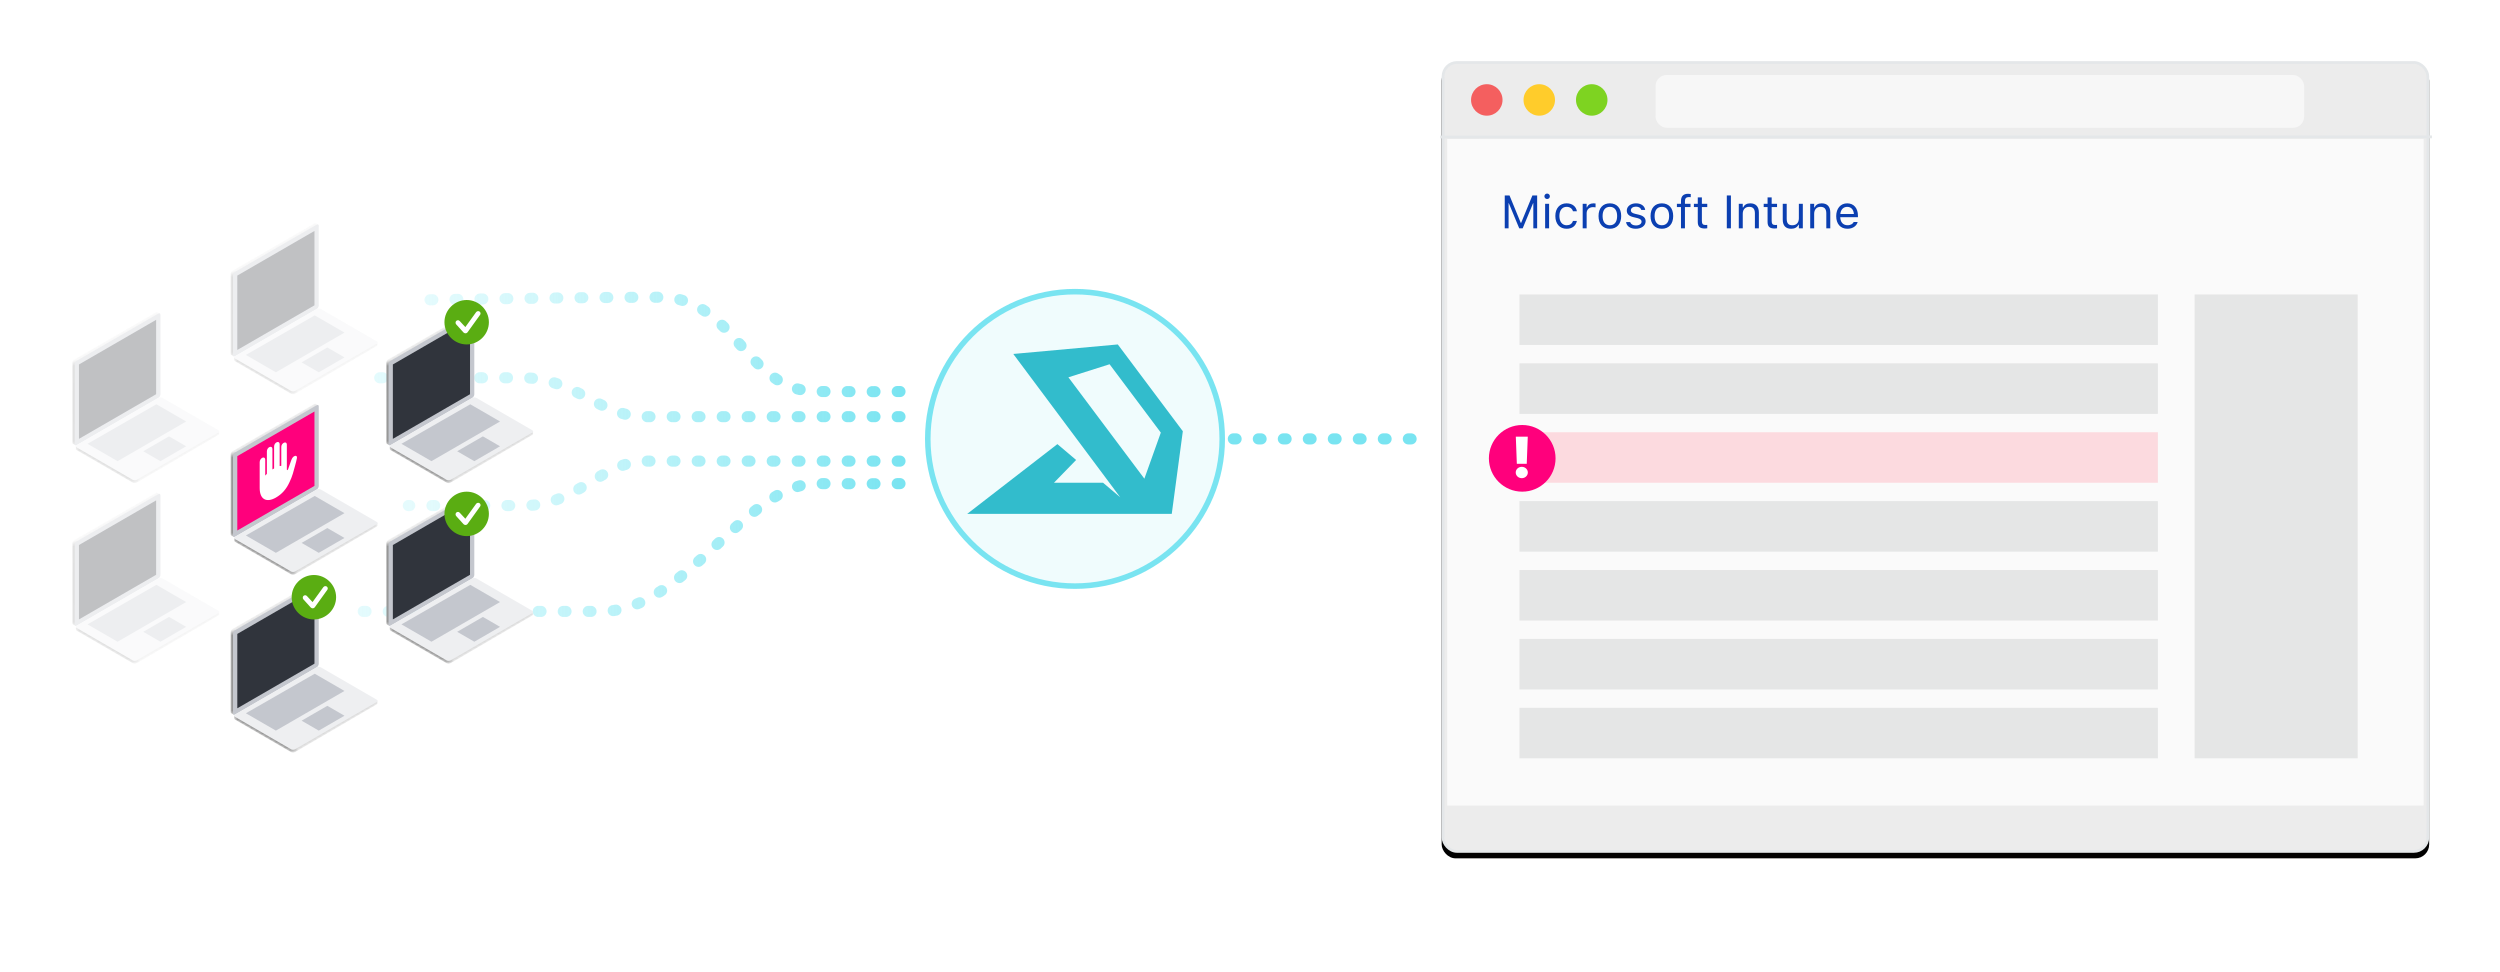 <?xml version="1.0" encoding="UTF-8"?> <svg xmlns="http://www.w3.org/2000/svg" xmlns:xlink="http://www.w3.org/1999/xlink" width="900" height="350" viewBox="0 0 900 350"><defs><path id="h" d="M30.434,0.073 C30.342,0.075 30.242,0.102 30.133,0.164 L30.133,0.164 L0.733,17.128 C0.33,17.361 0,17.933 0,18.399 L0,18.399 L0.016,47.033 C0.016,47.273 0.111,47.428 0.244,47.514 L0.244,47.514 C0.503,47.679 1.083,48.023 1.083,48.023 L1.083,48.023 L29.475,30.084 C29.878,29.851 30.207,29.279 30.207,28.813 L30.207,28.813 L31.533,0.575 C31.533,0.575 30.921,0.248 30.67,0.126 L30.67,0.126 C30.605,0.094 30.533,0.074 30.455,0.073 L30.455,0.073 L30.434,0.073 Z"></path><path id="k" d="M30.03,0.443 L0.327,16.138 L0.327,17.08 C0.327,17.233 0.427,17.387 0.629,17.503 L0.629,17.503 L20.77,29.176 C21.173,29.409 21.833,29.409 22.236,29.176 L22.236,29.176 L51.637,12.016 C51.846,11.895 51.947,11.733 51.938,11.574 L51.938,11.574 C51.931,11.426 51.939,10.734 51.939,10.734 L51.939,10.734 L31.495,0.443 C31.294,0.326 31.028,0.268 30.763,0.268 L30.763,0.268 C30.497,0.268 30.232,0.326 30.03,0.443"></path><path id="n" d="M30.434,0.073 C30.342,0.075 30.242,0.102 30.133,0.164 L30.133,0.164 L0.733,17.128 C0.33,17.361 0,17.933 0,18.399 L0,18.399 L0.016,47.033 C0.016,47.273 0.111,47.428 0.244,47.514 L0.244,47.514 C0.503,47.679 1.083,48.023 1.083,48.023 L1.083,48.023 L29.475,30.084 C29.878,29.851 30.207,29.279 30.207,28.813 L30.207,28.813 L31.533,0.575 C31.533,0.575 30.921,0.248 30.67,0.126 L30.67,0.126 C30.605,0.094 30.533,0.074 30.455,0.073 L30.455,0.073 L30.434,0.073 Z"></path><path id="p" d="M30.03,0.443 L0.327,16.138 L0.327,17.08 C0.327,17.233 0.427,17.387 0.629,17.503 L0.629,17.503 L20.77,29.176 C21.173,29.409 21.833,29.409 22.236,29.176 L22.236,29.176 L51.637,12.016 C51.846,11.895 51.947,11.733 51.938,11.574 L51.938,11.574 C51.931,11.426 51.939,10.734 51.939,10.734 L51.939,10.734 L31.495,0.443 C31.294,0.326 31.028,0.268 30.763,0.268 L30.763,0.268 C30.497,0.268 30.232,0.326 30.03,0.443"></path><path id="r" d="M30.434,0.073 C30.342,0.075 30.242,0.102 30.133,0.164 L30.133,0.164 L0.733,17.128 C0.33,17.361 0,17.933 0,18.399 L0,18.399 L0.016,47.033 C0.016,47.273 0.111,47.428 0.244,47.514 L0.244,47.514 C0.503,47.679 1.083,48.023 1.083,48.023 L1.083,48.023 L29.475,30.084 C29.878,29.851 30.207,29.279 30.207,28.813 L30.207,28.813 L31.533,0.575 C31.533,0.575 30.921,0.248 30.67,0.126 L30.67,0.126 C30.605,0.094 30.533,0.074 30.455,0.073 L30.455,0.073 L30.434,0.073 Z"></path><path id="t" d="M30.03,0.443 L0.327,16.138 L0.327,17.08 C0.327,17.233 0.427,17.387 0.629,17.503 L0.629,17.503 L20.77,29.176 C21.173,29.409 21.833,29.409 22.236,29.176 L22.236,29.176 L51.637,12.016 C51.846,11.895 51.947,11.733 51.938,11.574 L51.938,11.574 C51.931,11.426 51.939,10.734 51.939,10.734 L51.939,10.734 L31.495,0.443 C31.294,0.326 31.028,0.268 30.763,0.268 L30.763,0.268 C30.497,0.268 30.232,0.326 30.03,0.443"></path><path id="v" d="M30.434,0 C30.342,0.002 30.242,0.029 30.133,0.092 L30.133,0.092 L0.733,17.055 C0.33,17.288 0,17.86 0,18.326 L0,18.326 L0.016,46.96 C0.016,47.2 0.111,47.356 0.244,47.441 L0.244,47.441 C0.503,47.606 1.083,47.95 1.083,47.95 L1.083,47.95 L29.475,30.012 C29.878,29.778 30.207,29.207 30.207,28.74 L30.207,28.74 L31.533,0.503 C31.533,0.503 30.921,0.176 30.67,0.053 L30.67,0.053 C30.605,0.022 30.533,0.002 30.455,0 L30.455,0 L30.434,0 Z"></path><path id="x" d="M29.704,0.175 L-4.4408921e-16,15.87 L-4.4408921e-16,16.811 C-4.4408921e-16,16.965 0.101,17.118 0.302,17.235 L0.302,17.235 L20.444,28.908 C20.846,29.141 21.506,29.141 21.909,28.908 L21.909,28.908 L51.311,11.748 C51.52,11.626 51.62,11.465 51.612,11.305 L51.612,11.305 C51.604,11.158 51.612,10.465 51.612,10.465 L51.612,10.465 L31.169,0.175 C30.967,0.058 30.702,0 30.436,0 L30.436,0 C30.171,0 29.905,0.058 29.704,0.175"></path><path id="z" d="M30.434,0.073 C30.342,0.075 30.242,0.102 30.133,0.164 L30.133,0.164 L0.733,17.128 C0.33,17.361 0,17.933 0,18.399 L0,18.399 L0.016,47.033 C0.016,47.273 0.111,47.428 0.244,47.514 L0.244,47.514 C0.503,47.679 1.083,48.023 1.083,48.023 L1.083,48.023 L29.475,30.084 C29.878,29.851 30.207,29.279 30.207,28.813 L30.207,28.813 L31.533,0.575 C31.533,0.575 30.921,0.248 30.67,0.126 L30.67,0.126 C30.605,0.094 30.533,0.074 30.455,0.073 L30.455,0.073 L30.434,0.073 Z"></path><path id="B" d="M30.03,0.443 L0.327,16.138 L0.327,17.08 C0.327,17.233 0.427,17.387 0.629,17.503 L0.629,17.503 L20.77,29.176 C21.173,29.409 21.833,29.409 22.236,29.176 L22.236,29.176 L51.637,12.016 C51.846,11.895 51.947,11.733 51.938,11.574 L51.938,11.574 C51.931,11.426 51.939,10.734 51.939,10.734 L51.939,10.734 L31.495,0.443 C31.294,0.326 31.028,0.268 30.763,0.268 L30.763,0.268 C30.497,0.268 30.232,0.326 30.03,0.443"></path><path id="D" d="M30.434,0.073 C30.342,0.075 30.242,0.102 30.133,0.164 L30.133,0.164 L0.733,17.128 C0.33,17.361 0,17.933 0,18.399 L0,18.399 L0.016,47.033 C0.016,47.273 0.111,47.428 0.244,47.514 L0.244,47.514 C0.503,47.679 1.083,48.023 1.083,48.023 L1.083,48.023 L29.475,30.084 C29.878,29.851 30.207,29.279 30.207,28.813 L30.207,28.813 L31.533,0.575 C31.533,0.575 30.921,0.248 30.67,0.126 L30.67,0.126 C30.605,0.094 30.533,0.074 30.455,0.073 L30.455,0.073 L30.434,0.073 Z"></path><path id="F" d="M30.03,0.443 L0.327,16.138 L0.327,17.08 C0.327,17.233 0.427,17.387 0.629,17.503 L0.629,17.503 L20.77,29.176 C21.173,29.409 21.833,29.409 22.236,29.176 L22.236,29.176 L51.637,12.016 C51.846,11.895 51.947,11.733 51.938,11.574 L51.938,11.574 C51.931,11.426 51.939,10.734 51.939,10.734 L51.939,10.734 L31.495,0.443 C31.294,0.326 31.028,0.268 30.763,0.268 L30.763,0.268 C30.497,0.268 30.232,0.326 30.03,0.443"></path><path id="H" d="M30.434,0.073 C30.342,0.075 30.242,0.102 30.133,0.164 L30.133,0.164 L0.733,17.128 C0.33,17.361 0,17.933 0,18.399 L0,18.399 L0.016,47.033 C0.016,47.273 0.111,47.428 0.244,47.514 L0.244,47.514 C0.503,47.679 1.083,48.023 1.083,48.023 L1.083,48.023 L29.475,30.084 C29.878,29.851 30.207,29.279 30.207,28.813 L30.207,28.813 L31.533,0.575 C31.533,0.575 30.921,0.248 30.67,0.126 L30.67,0.126 C30.605,0.094 30.533,0.074 30.455,0.073 L30.455,0.073 L30.434,0.073 Z"></path><path id="J" d="M30.03,0.443 L0.327,16.138 L0.327,17.08 C0.327,17.233 0.427,17.387 0.629,17.503 L0.629,17.503 L20.77,29.176 C21.173,29.409 21.833,29.409 22.236,29.176 L22.236,29.176 L51.637,12.016 C51.846,11.895 51.947,11.733 51.938,11.574 L51.938,11.574 C51.931,11.426 51.939,10.734 51.939,10.734 L51.939,10.734 L31.495,0.443 C31.294,0.326 31.028,0.268 30.763,0.268 L30.763,0.268 C30.497,0.268 30.232,0.326 30.03,0.443"></path><linearGradient id="c" x1="100%" x2="0%" y1="0%" y2="0%"><stop offset="0%" stop-color="#B1F3F9" stop-opacity=".329"></stop><stop offset="100%" stop-color="#79E4F1"></stop></linearGradient><linearGradient id="d" x1="100%" x2="0%" y1="0%" y2="0%"><stop offset="0%" stop-color="#B1F3F9" stop-opacity=".33"></stop><stop offset="100%" stop-color="#79E4F1"></stop></linearGradient><linearGradient id="e" x1="100%" x2="0%" y1="50%" y2="50%"><stop offset="0%" stop-color="#B1F3F9" stop-opacity=".329"></stop><stop offset="100%" stop-color="#79E4F1"></stop></linearGradient><linearGradient id="f" x1="100%" x2="0%" y1="0%" y2="0%"><stop offset="0%" stop-color="#B1F3F9" stop-opacity=".329"></stop><stop offset="100%" stop-color="#79E4F1"></stop></linearGradient><linearGradient id="g" x1="100%" x2="0%" y1="100%" y2="100%"><stop offset="0%" stop-color="#B1F3F9" stop-opacity=".329"></stop><stop offset="100%" stop-color="#79E4F1"></stop></linearGradient><linearGradient id="i" x1="50%" x2="50%" y1="36.043%" y2="40.426%"><stop offset="0%" stop-color="#E6E6E6"></stop><stop offset="100%" stop-color="#969696"></stop></linearGradient><linearGradient id="l" x1="44.975%" x2="37.352%" y1="50%" y2="50%"><stop offset="0%" stop-color="#DADADA"></stop><stop offset="100%" stop-color="#969696"></stop></linearGradient><filter id="b" width="107.3%" height="109.1%" x="-3.7%" y="-3.9%" filterUnits="objectBoundingBox"><feOffset dy="2" in="SourceAlpha" result="shadowOffsetOuter1"></feOffset><feGaussianBlur in="shadowOffsetOuter1" result="shadowBlurOuter1" stdDeviation="4"></feGaussianBlur><feComposite in="shadowBlurOuter1" in2="SourceAlpha" operator="out" result="shadowBlurOuter1"></feComposite><feColorMatrix in="shadowBlurOuter1" values="0 0 0 0 0 0 0 0 0 0 0 0 0 0 0 0 0 0 0.245 0"></feColorMatrix></filter><rect id="a" width="355.5" height="285" x="0" y="0" rx="5"></rect></defs><g fill="none" fill-rule="evenodd"><g transform="translate(519 22)"><use xlink:href="#a" fill="#000" filter="url(#b)"></use><rect width="354.5" height="284" x=".5" y=".5" fill="#ECECEC" stroke="#E4E7E9" stroke-linejoin="square" rx="5"></rect><rect width="351.5" height="240" x="2" y="28" fill="#FAFAFA"></rect><line x2="356" y1="27.313" y2="27.271" stroke="#E4E7E9" stroke-linecap="square"></line><g transform="translate(10.578 8.313)"><ellipse cx="5.667" cy="5.668" fill="#F45F5F" rx="5.667" ry="5.668"></ellipse><ellipse cx="24.556" cy="5.668" fill="#FFCC2B" rx="5.667" ry="5.668"></ellipse><ellipse cx="43.444" cy="5.668" fill="#7ED321" rx="5.667" ry="5.668"></ellipse></g><rect width="233.5" height="19" x="77" y="5" fill="#F7F7F7" rx="4"></rect></g><g fill="#0B3FB1" fill-rule="nonzero" transform="translate(541.71 69.682)"><polygon points="0 12.518 1.378 12.518 1.378 3.478 1.468 3.478 5.209 12.518 6.456 12.518 10.196 3.478 10.287 3.478 10.287 12.518 11.665 12.518 11.665 .681 9.95 .681 5.898 10.557 5.767 10.557 1.714 .681 0 .681"></polygon><path d="M15.258 1.969C15.799 1.969 16.242 1.526 16.242.984 16.242.443 15.799 0 15.258 0 14.716 0 14.273.443 14.273.984 14.273 1.526 14.716 1.969 15.258 1.969ZM14.536 12.518 15.963 12.518 15.963 3.675 14.536 3.675 14.536 12.518ZM22.271 12.674C24.396 12.674 25.586 11.534 25.946 9.934L25.963 9.844 24.552 9.852 24.536 9.901C24.207 10.886 23.453 11.411 22.263 11.411 20.688 11.411 19.671 10.106 19.671 8.072L19.671 8.055C19.671 6.062 20.672 4.782 22.263 4.782 23.535 4.782 24.322 5.488 24.544 6.357L24.552 6.382 25.971 6.382 25.963 6.333C25.7 4.758 24.413 3.519 22.263 3.519 19.786 3.519 18.211 5.307 18.211 8.055L18.211 8.072C18.211 10.877 19.794 12.674 22.271 12.674ZM28.055 12.518 29.482 12.518 29.482 7.038C29.482 5.742 30.45 4.881 31.812 4.881 32.123 4.881 32.394 4.914 32.689 4.963L32.689 3.577C32.55 3.552 32.246 3.519 31.976 3.519 30.778 3.519 29.95 4.061 29.613 4.987L29.482 4.987 29.482 3.675 28.055 3.675 28.055 12.518ZM37.841 12.674C40.359 12.674 41.918 10.935 41.918 8.105L41.918 8.088C41.918 5.25 40.359 3.519 37.841 3.519 35.323 3.519 33.764 5.25 33.764 8.088L33.764 8.105C33.764 10.935 35.323 12.674 37.841 12.674ZM37.841 11.411C36.168 11.411 35.224 10.188 35.224 8.105L35.224 8.088C35.224 5.996 36.168 4.782 37.841 4.782 39.514 4.782 40.458 5.996 40.458 8.088L40.458 8.105C40.458 10.188 39.514 11.411 37.841 11.411ZM47.168 12.674C49.178 12.674 50.712 11.583 50.712 10.008L50.712 9.991C50.712 8.728 49.908 8.006 48.243 7.604L46.881 7.276C45.839 7.022 45.396 6.645 45.396 6.046L45.396 6.029C45.396 5.25 46.167 4.709 47.217 4.709 48.284 4.709 48.973 5.193 49.161 5.89L50.564 5.89C50.367 4.446 49.079 3.519 47.225 3.519 45.347 3.519 43.936 4.627 43.936 6.095L43.936 6.103C43.936 7.375 44.682 8.096 46.339 8.49L47.709 8.818C48.8 9.081 49.252 9.499 49.252 10.098L49.252 10.114C49.252 10.918 48.407 11.484 47.217 11.484 46.085 11.484 45.38 11 45.142 10.262L43.682 10.262C43.846 11.722 45.199 12.674 47.168 12.674ZM56.561 12.674C59.079 12.674 60.638 10.935 60.638 8.105L60.638 8.088C60.638 5.25 59.079 3.519 56.561 3.519 54.042 3.519 52.484 5.25 52.484 8.088L52.484 8.105C52.484 10.935 54.042 12.674 56.561 12.674ZM56.561 11.411C54.887 11.411 53.944 10.188 53.944 8.105L53.944 8.088C53.944 5.996 54.887 4.782 56.561 4.782 58.234 4.782 59.177 5.996 59.177 8.088L59.177 8.105C59.177 10.188 58.234 11.411 56.561 11.411ZM63.443 12.518 64.87 12.518 64.87 4.856 66.88 4.856 66.88 3.675 64.87 3.675 64.87 2.732C64.87 1.764 65.28 1.263 66.298 1.263 66.552 1.263 66.79 1.271 66.962 1.304L66.962.164C66.667.107 66.355.082 66.011.082 64.329.082 63.443.927 63.443 2.691L63.443 3.675 61.975 3.675 61.975 4.856 63.443 4.856 63.443 12.518ZM72.073 12.584C72.352 12.584 72.622 12.551 72.901 12.502L72.901 11.287C72.639 11.312 72.499 11.32 72.245 11.32 71.326 11.32 70.965 10.902 70.965 9.86L70.965 4.856 72.901 4.856 72.901 3.675 70.965 3.675 70.965 1.386 69.489 1.386 69.489 3.675 68.094 3.675 68.094 4.856 69.489 4.856 69.489 10.221C69.489 11.911 70.252 12.584 72.073 12.584Z"></path><polygon points="79.939 12.518 81.416 12.518 81.416 .681 79.939 .681"></polygon><path d="M84.254 12.518 85.682 12.518 85.682 7.284C85.682 5.734 86.576 4.782 87.987 4.782 89.398 4.782 90.054 5.545 90.054 7.137L90.054 12.518 91.481 12.518 91.481 6.792C91.481 4.692 90.374 3.519 88.389 3.519 87.084 3.519 86.256 4.069 85.813 5.004L85.682 5.004 85.682 3.675 84.254 3.675 84.254 12.518ZM97.199 12.584C97.478 12.584 97.748 12.551 98.027 12.502L98.027 11.287C97.765 11.312 97.625 11.32 97.371 11.32 96.452 11.32 96.091 10.902 96.091 9.86L96.091 4.856 98.027 4.856 98.027 3.675 96.091 3.675 96.091 1.386 94.615 1.386 94.615 3.675 93.22 3.675 93.22 4.856 94.615 4.856 94.615 10.221C94.615 11.911 95.378 12.584 97.199 12.584ZM103.121 12.674C104.418 12.674 105.312 12.141 105.746 11.197L105.878 11.197 105.878 12.518 107.305 12.518 107.305 3.675 105.878 3.675 105.878 8.909C105.878 10.459 105.049 11.411 103.491 11.411 102.08 11.411 101.505 10.648 101.505 9.056L101.505 3.675 100.078 3.675 100.078 9.401C100.078 11.493 101.112 12.674 103.121 12.674ZM109.963 12.518 111.39 12.518 111.39 7.284C111.39 5.734 112.284 4.782 113.695 4.782 115.106 4.782 115.763 5.545 115.763 7.137L115.763 12.518 117.19 12.518 117.19 6.792C117.19 4.692 116.082 3.519 114.097 3.519 112.793 3.519 111.964 4.069 111.521 5.004L111.39 5.004 111.39 3.675 109.963 3.675 109.963 12.518ZM123.375 12.674C125.459 12.674 126.722 11.493 127.025 10.295L127.042 10.229 125.614 10.229 125.582 10.303C125.344 10.836 124.605 11.402 123.408 11.402 121.833 11.402 120.824 10.336 120.783 8.507L127.148 8.507 127.148 7.949C127.148 5.307 125.688 3.519 123.285 3.519 120.881 3.519 119.323 5.389 119.323 8.121L119.323 8.129C119.323 10.902 120.848 12.674 123.375 12.674ZM123.277 4.791C124.581 4.791 125.549 5.619 125.696 7.366L120.807 7.366C120.963 5.685 121.964 4.791 123.277 4.791Z"></path></g><path fill="#2BB7C8" d="M54.226,0 L16.6,3.423 L55.098,55.017 L48.916,49.787 L31.245,49.787 L39.224,41.587 L32.479,35.881 L0,61 L73.651,61 L77.636,31.241 L54.226,0 Z M36.442,11.831 L51.269,7.13 L69.714,31.743 L63.791,48.325 L36.442,11.831 Z" transform="translate(348.182 124)"></path><path stroke="url(#c)" stroke-dasharray="1 8" stroke-linecap="round" stroke-linejoin="round" stroke-width="4" d="M151,140.948 C154.073,141.017 164.087,141.017 181.043,140.948 C206.476,140.844 210.46,107 237.351,107 C255.278,107 284.161,107.332 324,107.995" transform="matrix(-1 0 0 1 475 0)"></path><path stroke="url(#d)" stroke-dasharray="1 8" stroke-linecap="round" stroke-linejoin="round" stroke-width="4" d="M125,174.104 C128.075,174.174 138.094,174.174 155.059,174.104 C180.505,174 202.428,220.104 232.323,220.104 C252.253,220.104 282.812,220.104 324,220.104" transform="matrix(-1 0 0 1 449 0)"></path><line x1="195" x2="324" y1="158" y2="158" stroke="url(#e)" stroke-dasharray="1 8" stroke-linecap="round" stroke-linejoin="round" stroke-width="4" transform="matrix(-1 0 0 1 519 0)"></line><path stroke="url(#f)" stroke-dasharray="1 8" stroke-linecap="round" stroke-linejoin="round" stroke-width="4" d="M147,166 C197.301,166 227.762,166 238.381,166 C254.31,166 263.27,182 282.186,182 C294.797,182 308.735,182 324,182" transform="matrix(-1 0 0 1 471 0)"></path><path stroke="url(#g)" stroke-dasharray="1 8" stroke-linecap="round" stroke-linejoin="round" stroke-width="4" d="M131,150 C181.71,150 212.377,150 223,150 C238.935,150 248.077,136 267,136 C279.615,136 298.615,136 324,136" transform="matrix(-1 0 0 1 455 0)"></path><g opacity=".308" transform="translate(26 80)"><g transform="translate(0 32)"><g transform="translate(0 .257)"><mask id="j" fill="#fff"><use xlink:href="#h"></use></mask><path fill="url(#i)" d="M30.434,0.073 C30.342,0.075 30.242,0.102 30.133,0.164 L30.133,0.164 L0.733,17.128 C0.33,17.361 0,17.933 0,18.399 L0,18.399 L0.016,47.033 C0.016,47.273 0.111,47.428 0.244,47.514 L0.244,47.514 C0.503,47.679 1.083,48.023 1.083,48.023 L1.083,48.023 L29.475,30.084 C29.878,29.851 30.207,29.279 30.207,28.813 L30.207,28.813 L31.533,0.575 C31.533,0.575 30.921,0.248 30.67,0.126 L30.67,0.126 C30.605,0.094 30.533,0.074 30.455,0.073 L30.455,0.073 L30.434,0.073 Z" mask="url(#j)"></path></g><path fill="#C4C7CE" d="M1.616,48.24 C1.213,48.473 0.884,48.282 0.884,47.816 L0.884,19.161 C0.884,18.695 1.213,18.123 1.616,17.889 L31.018,0.884 C31.421,0.651 31.75,0.841 31.75,1.308 L31.75,29.963 C31.75,30.429 31.421,31.001 31.018,31.234 L1.616,48.24 Z"></path><g transform="translate(.988 32.576)"><mask id="m" fill="#fff"><use xlink:href="#k"></use></mask><path fill="url(#l)" d="M30.03,0.443 L0.327,16.138 L0.327,17.08 C0.327,17.233 0.427,17.387 0.629,17.503 L0.629,17.503 L20.77,29.176 C21.173,29.409 21.833,29.409 22.236,29.176 L22.236,29.176 L51.637,12.016 C51.846,11.895 51.947,11.733 51.938,11.574 L51.938,11.574 C51.931,11.426 51.939,10.734 51.939,10.734 L51.939,10.734 L31.495,0.443 C31.294,0.326 31.028,0.268 30.763,0.268 L30.763,0.268 C30.497,0.268 30.232,0.326 30.03,0.443" mask="url(#m)"></path></g><g transform="translate(.988 2.896)"><path fill="#EEEFF1" d="M22.236,57.841 C21.832,58.074 21.173,58.074 20.77,57.841 L0.629,46.192 C0.226,45.958 0.226,45.577 0.629,45.344 L30.03,28.338 C30.433,28.105 31.093,28.105 31.495,28.338 L51.637,39.991 C52.04,40.224 52.04,40.605 51.637,40.838 L22.236,57.841 Z"></path><polygon fill="#C4C7CE" points="4.526 44.875 29.313 30.647 40.023 36.841 15.33 51.124"></polygon><polygon fill="#C4C7CE" points="24.589 47.553 33.85 42.197 40.023 45.768 30.763 51.124"></polygon><polygon fill="#30343C" points="1.44 16.31 29.219 .242 29.219 27.022 1.44 43.09"></polygon></g></g><g transform="translate(0 97)"><g transform="translate(0 .257)"><mask id="o" fill="#fff"><use xlink:href="#n"></use></mask><path fill="url(#i)" d="M30.434,0.073 C30.342,0.075 30.242,0.102 30.133,0.164 L30.133,0.164 L0.733,17.128 C0.33,17.361 0,17.933 0,18.399 L0,18.399 L0.016,47.033 C0.016,47.273 0.111,47.428 0.244,47.514 L0.244,47.514 C0.503,47.679 1.083,48.023 1.083,48.023 L1.083,48.023 L29.475,30.084 C29.878,29.851 30.207,29.279 30.207,28.813 L30.207,28.813 L31.533,0.575 C31.533,0.575 30.921,0.248 30.67,0.126 L30.67,0.126 C30.605,0.094 30.533,0.074 30.455,0.073 L30.455,0.073 L30.434,0.073 Z" mask="url(#o)"></path></g><path fill="#C4C7CE" d="M1.616,48.24 C1.213,48.473 0.884,48.282 0.884,47.816 L0.884,19.161 C0.884,18.695 1.213,18.123 1.616,17.889 L31.018,0.884 C31.421,0.651 31.75,0.841 31.75,1.308 L31.75,29.963 C31.75,30.429 31.421,31.001 31.018,31.234 L1.616,48.24 Z"></path><g transform="translate(.988 32.576)"><mask id="q" fill="#fff"><use xlink:href="#p"></use></mask><path fill="url(#l)" d="M30.03,0.443 L0.327,16.138 L0.327,17.08 C0.327,17.233 0.427,17.387 0.629,17.503 L0.629,17.503 L20.77,29.176 C21.173,29.409 21.833,29.409 22.236,29.176 L22.236,29.176 L51.637,12.016 C51.846,11.895 51.947,11.733 51.938,11.574 L51.938,11.574 C51.931,11.426 51.939,10.734 51.939,10.734 L51.939,10.734 L31.495,0.443 C31.294,0.326 31.028,0.268 30.763,0.268 L30.763,0.268 C30.497,0.268 30.232,0.326 30.03,0.443" mask="url(#q)"></path></g><g transform="translate(.988 2.896)"><path fill="#EEEFF1" d="M22.236,57.841 C21.832,58.074 21.173,58.074 20.77,57.841 L0.629,46.192 C0.226,45.958 0.226,45.577 0.629,45.344 L30.03,28.338 C30.433,28.105 31.093,28.105 31.495,28.338 L51.637,39.991 C52.04,40.224 52.04,40.605 51.637,40.838 L22.236,57.841 Z"></path><polygon fill="#C4C7CE" points="4.526 44.875 29.313 30.647 40.023 36.841 15.33 51.124"></polygon><polygon fill="#C4C7CE" points="24.589 47.553 33.85 42.197 40.023 45.768 30.763 51.124"></polygon><polygon fill="#30343C" points="1.44 16.31 29.219 .242 29.219 27.022 1.44 43.09"></polygon></g></g><g transform="translate(57)"><g transform="translate(0 .257)"><mask id="s" fill="#fff"><use xlink:href="#r"></use></mask><path fill="url(#i)" d="M30.434,0.073 C30.342,0.075 30.242,0.102 30.133,0.164 L30.133,0.164 L0.733,17.128 C0.33,17.361 0,17.933 0,18.399 L0,18.399 L0.016,47.033 C0.016,47.273 0.111,47.428 0.244,47.514 L0.244,47.514 C0.503,47.679 1.083,48.023 1.083,48.023 L1.083,48.023 L29.475,30.084 C29.878,29.851 30.207,29.279 30.207,28.813 L30.207,28.813 L31.533,0.575 C31.533,0.575 30.921,0.248 30.67,0.126 L30.67,0.126 C30.605,0.094 30.533,0.074 30.455,0.073 L30.455,0.073 L30.434,0.073 Z" mask="url(#s)"></path></g><path fill="#C4C7CE" d="M1.616,48.24 C1.213,48.473 0.884,48.282 0.884,47.816 L0.884,19.161 C0.884,18.695 1.213,18.123 1.616,17.889 L31.018,0.884 C31.421,0.651 31.75,0.841 31.75,1.308 L31.75,29.963 C31.75,30.429 31.421,31.001 31.018,31.234 L1.616,48.24 Z"></path><g transform="translate(.988 32.576)"><mask id="u" fill="#fff"><use xlink:href="#t"></use></mask><path fill="url(#l)" d="M30.03,0.443 L0.327,16.138 L0.327,17.08 C0.327,17.233 0.427,17.387 0.629,17.503 L0.629,17.503 L20.77,29.176 C21.173,29.409 21.833,29.409 22.236,29.176 L22.236,29.176 L51.637,12.016 C51.846,11.895 51.947,11.733 51.938,11.574 L51.938,11.574 C51.931,11.426 51.939,10.734 51.939,10.734 L51.939,10.734 L31.495,0.443 C31.294,0.326 31.028,0.268 30.763,0.268 L30.763,0.268 C30.497,0.268 30.232,0.326 30.03,0.443" mask="url(#u)"></path></g><g transform="translate(.988 2.896)"><path fill="#EEEFF1" d="M22.236,57.841 C21.832,58.074 21.173,58.074 20.77,57.841 L0.629,46.192 C0.226,45.958 0.226,45.577 0.629,45.344 L30.03,28.338 C30.433,28.105 31.093,28.105 31.495,28.338 L51.637,39.991 C52.04,40.224 52.04,40.605 51.637,40.838 L22.236,57.841 Z"></path><polygon fill="#C4C7CE" points="4.526 44.875 29.313 30.647 40.023 36.841 15.33 51.124"></polygon><polygon fill="#C4C7CE" points="24.589 47.553 33.85 42.197 40.023 45.768 30.763 51.124"></polygon><polygon fill="#30343C" points="1.44 16.31 29.219 .242 29.219 27.022 1.44 43.09"></polygon></g></g></g><g transform="translate(83 112)"><g transform="translate(0 33.33)"><mask id="w" fill="#fff"><use xlink:href="#v"></use></mask><path fill="url(#i)" d="M30.434,0 C30.342,0.002 30.242,0.029 30.133,0.092 L30.133,0.092 L0.733,17.055 C0.33,17.288 0,17.86 0,18.326 L0,18.326 L0.016,46.96 C0.016,47.2 0.111,47.356 0.244,47.441 L0.244,47.441 C0.503,47.606 1.083,47.95 1.083,47.95 L1.083,47.95 L29.475,30.012 C29.878,29.778 30.207,29.207 30.207,28.74 L30.207,28.74 L31.533,0.503 C31.533,0.503 30.921,0.176 30.67,0.053 L30.67,0.053 C30.605,0.022 30.533,0.002 30.455,0 L30.455,0 L30.434,0 Z" mask="url(#w)"></path><path fill="#C4C7CE" d="M1.616,47.91 C1.213,48.143 0.884,47.952 0.884,47.486 L0.884,18.831 C0.884,18.365 1.213,17.793 1.616,17.56 L31.018,0.554 C31.421,0.321 31.75,0.512 31.75,0.978 L31.75,29.633 C31.75,30.099 31.421,30.671 31.018,30.904 L1.616,47.91 Z"></path><g transform="translate(1.314 32.515)"><mask id="y" fill="#fff"><use xlink:href="#x"></use></mask><path fill="url(#l)" d="M29.704,0.175 L-4.4408921e-16,15.87 L-4.4408921e-16,16.811 C-4.4408921e-16,16.965 0.101,17.118 0.302,17.235 L0.302,17.235 L20.444,28.908 C20.846,29.141 21.506,29.141 21.909,28.908 L21.909,28.908 L51.311,11.748 C51.52,11.626 51.62,11.465 51.612,11.305 L51.612,11.305 C51.604,11.158 51.612,10.465 51.612,10.465 L51.612,10.465 L31.169,0.175 C30.967,0.058 30.702,0 30.436,0 L30.436,0 C30.171,0 29.905,0.058 29.704,0.175" mask="url(#y)"></path></g><g transform="translate(1.314 2.808)"><path fill="#EEEFF1" d="M21.909,57.599 C21.506,57.832 20.846,57.832 20.444,57.599 L0.302,45.949 C-0.101,45.716 -0.101,45.335 0.302,45.102 L29.703,28.096 C30.106,27.863 30.766,27.863 31.169,28.096 L51.31,39.749 C51.713,39.982 51.713,40.363 51.31,40.596 L21.909,57.599 Z"></path><polygon fill="#C4C7CE" points="4.199 44.633 28.986 30.404 39.696 36.599 15.003 50.881"></polygon><polygon fill="#C4C7CE" points="24.263 47.311 33.523 41.955 39.696 45.525 30.436 50.881"></polygon><polygon fill="#FF007C" points="1.113 16.068 28.893 0 28.893 26.78 1.113 42.848"></polygon></g></g><g transform="translate(0 97)"><g transform="translate(0 .257)"><mask id="A" fill="#fff"><use xlink:href="#z"></use></mask><path fill="url(#i)" d="M30.434,0.073 C30.342,0.075 30.242,0.102 30.133,0.164 L30.133,0.164 L0.733,17.128 C0.33,17.361 0,17.933 0,18.399 L0,18.399 L0.016,47.033 C0.016,47.273 0.111,47.428 0.244,47.514 L0.244,47.514 C0.503,47.679 1.083,48.023 1.083,48.023 L1.083,48.023 L29.475,30.084 C29.878,29.851 30.207,29.279 30.207,28.813 L30.207,28.813 L31.533,0.575 C31.533,0.575 30.921,0.248 30.67,0.126 L30.67,0.126 C30.605,0.094 30.533,0.074 30.455,0.073 L30.455,0.073 L30.434,0.073 Z" mask="url(#A)"></path></g><path fill="#C4C7CE" d="M1.616,48.24 C1.213,48.473 0.884,48.282 0.884,47.816 L0.884,19.161 C0.884,18.695 1.213,18.123 1.616,17.889 L31.018,0.884 C31.421,0.651 31.75,0.841 31.75,1.308 L31.75,29.963 C31.75,30.429 31.421,31.001 31.018,31.234 L1.616,48.24 Z"></path><g transform="translate(.988 32.576)"><mask id="C" fill="#fff"><use xlink:href="#B"></use></mask><path fill="url(#l)" d="M30.03,0.443 L0.327,16.138 L0.327,17.08 C0.327,17.233 0.427,17.387 0.629,17.503 L0.629,17.503 L20.77,29.176 C21.173,29.409 21.833,29.409 22.236,29.176 L22.236,29.176 L51.637,12.016 C51.846,11.895 51.947,11.733 51.938,11.574 L51.938,11.574 C51.931,11.426 51.939,10.734 51.939,10.734 L51.939,10.734 L31.495,0.443 C31.294,0.326 31.028,0.268 30.763,0.268 L30.763,0.268 C30.497,0.268 30.232,0.326 30.03,0.443" mask="url(#C)"></path></g><g transform="translate(.988 2.896)"><path fill="#EEEFF1" d="M22.236,57.841 C21.832,58.074 21.173,58.074 20.77,57.841 L0.629,46.192 C0.226,45.958 0.226,45.577 0.629,45.344 L30.03,28.338 C30.433,28.105 31.093,28.105 31.495,28.338 L51.637,39.991 C52.04,40.224 52.04,40.605 51.637,40.838 L22.236,57.841 Z"></path><polygon fill="#C4C7CE" points="4.526 44.875 29.313 30.647 40.023 36.841 15.33 51.124"></polygon><polygon fill="#C4C7CE" points="24.589 47.553 33.85 42.197 40.023 45.768 30.763 51.124"></polygon><polygon fill="#30343C" points="1.44 16.31 29.219 .242 29.219 27.022 1.44 43.09"></polygon></g></g><g transform="translate(56)"><g transform="translate(0 .257)"><mask id="E" fill="#fff"><use xlink:href="#D"></use></mask><path fill="url(#i)" d="M30.434,0.073 C30.342,0.075 30.242,0.102 30.133,0.164 L30.133,0.164 L0.733,17.128 C0.33,17.361 0,17.933 0,18.399 L0,18.399 L0.016,47.033 C0.016,47.273 0.111,47.428 0.244,47.514 L0.244,47.514 C0.503,47.679 1.083,48.023 1.083,48.023 L1.083,48.023 L29.475,30.084 C29.878,29.851 30.207,29.279 30.207,28.813 L30.207,28.813 L31.533,0.575 C31.533,0.575 30.921,0.248 30.67,0.126 L30.67,0.126 C30.605,0.094 30.533,0.074 30.455,0.073 L30.455,0.073 L30.434,0.073 Z" mask="url(#E)"></path></g><path fill="#C4C7CE" d="M1.616,48.24 C1.213,48.473 0.884,48.282 0.884,47.816 L0.884,19.161 C0.884,18.695 1.213,18.123 1.616,17.889 L31.018,0.884 C31.421,0.651 31.75,0.841 31.75,1.308 L31.75,29.963 C31.75,30.429 31.421,31.001 31.018,31.234 L1.616,48.24 Z"></path><g transform="translate(.988 32.576)"><mask id="G" fill="#fff"><use xlink:href="#F"></use></mask><path fill="url(#l)" d="M30.03,0.443 L0.327,16.138 L0.327,17.08 C0.327,17.233 0.427,17.387 0.629,17.503 L0.629,17.503 L20.77,29.176 C21.173,29.409 21.833,29.409 22.236,29.176 L22.236,29.176 L51.637,12.016 C51.846,11.895 51.947,11.733 51.938,11.574 L51.938,11.574 C51.931,11.426 51.939,10.734 51.939,10.734 L51.939,10.734 L31.495,0.443 C31.294,0.326 31.028,0.268 30.763,0.268 L30.763,0.268 C30.497,0.268 30.232,0.326 30.03,0.443" mask="url(#G)"></path></g><g transform="translate(.988 2.896)"><path fill="#EEEFF1" d="M22.236,57.841 C21.832,58.074 21.173,58.074 20.77,57.841 L0.629,46.192 C0.226,45.958 0.226,45.577 0.629,45.344 L30.03,28.338 C30.433,28.105 31.093,28.105 31.495,28.338 L51.637,39.991 C52.04,40.224 52.04,40.605 51.637,40.838 L22.236,57.841 Z"></path><polygon fill="#C4C7CE" points="4.526 44.875 29.313 30.647 40.023 36.841 15.33 51.124"></polygon><polygon fill="#C4C7CE" points="24.589 47.553 33.85 42.197 40.023 45.768 30.763 51.124"></polygon><polygon fill="#30343C" points="1.44 16.31 29.219 .242 29.219 27.022 1.44 43.09"></polygon></g></g><g transform="translate(56 65)"><g transform="translate(0 .257)"><mask id="I" fill="#fff"><use xlink:href="#H"></use></mask><path fill="url(#i)" d="M30.434,0.073 C30.342,0.075 30.242,0.102 30.133,0.164 L30.133,0.164 L0.733,17.128 C0.33,17.361 0,17.933 0,18.399 L0,18.399 L0.016,47.033 C0.016,47.273 0.111,47.428 0.244,47.514 L0.244,47.514 C0.503,47.679 1.083,48.023 1.083,48.023 L1.083,48.023 L29.475,30.084 C29.878,29.851 30.207,29.279 30.207,28.813 L30.207,28.813 L31.533,0.575 C31.533,0.575 30.921,0.248 30.67,0.126 L30.67,0.126 C30.605,0.094 30.533,0.074 30.455,0.073 L30.455,0.073 L30.434,0.073 Z" mask="url(#I)"></path></g><path fill="#C4C7CE" d="M1.616,48.24 C1.213,48.473 0.884,48.282 0.884,47.816 L0.884,19.161 C0.884,18.695 1.213,18.123 1.616,17.889 L31.018,0.884 C31.421,0.651 31.75,0.841 31.75,1.308 L31.75,29.963 C31.75,30.429 31.421,31.001 31.018,31.234 L1.616,48.24 Z"></path><g transform="translate(.988 32.576)"><mask id="K" fill="#fff"><use xlink:href="#J"></use></mask><path fill="url(#l)" d="M30.03,0.443 L0.327,16.138 L0.327,17.08 C0.327,17.233 0.427,17.387 0.629,17.503 L0.629,17.503 L20.77,29.176 C21.173,29.409 21.833,29.409 22.236,29.176 L22.236,29.176 L51.637,12.016 C51.846,11.895 51.947,11.733 51.938,11.574 L51.938,11.574 C51.931,11.426 51.939,10.734 51.939,10.734 L51.939,10.734 L31.495,0.443 C31.294,0.326 31.028,0.268 30.763,0.268 L30.763,0.268 C30.497,0.268 30.232,0.326 30.03,0.443" mask="url(#K)"></path></g><g transform="translate(.988 2.896)"><path fill="#EEEFF1" d="M22.236,57.841 C21.832,58.074 21.173,58.074 20.77,57.841 L0.629,46.192 C0.226,45.958 0.226,45.577 0.629,45.344 L30.03,28.338 C30.433,28.105 31.093,28.105 31.495,28.338 L51.637,39.991 C52.04,40.224 52.04,40.605 51.637,40.838 L22.236,57.841 Z"></path><polygon fill="#C4C7CE" points="4.526 44.875 29.313 30.647 40.023 36.841 15.33 51.124"></polygon><polygon fill="#C4C7CE" points="24.589 47.553 33.85 42.197 40.023 45.768 30.763 51.124"></polygon><polygon fill="#30343C" points="1.44 16.31 29.219 .242 29.219 27.022 1.44 43.09"></polygon></g></g></g><circle cx="387" cy="158" r="53" fill="#79E4F1" fill-opacity=".106" stroke="#79E4F1" stroke-linecap="round" stroke-linejoin="round" stroke-width="2"></circle><line x1="444" x2="508" y1="158" y2="158" stroke="#79E4F1" stroke-dasharray="1 8" stroke-linecap="round" stroke-linejoin="round" stroke-width="4" transform="matrix(-1 0 0 1 952 0)"></line><path fill="#FFF" fill-rule="nonzero" d="M0,16.558 C0,20.794 2.523,21.916 5.82,20.032 C8.055,18.755 9.602,16.947 10.727,14.493 C11.711,12.573 12.344,10.077 12.711,8.651 C12.992,7.609 13.359,6.288 13.422,5.764 C13.5,5.169 13.195,4.865 12.688,5.018 C12.094,5.193 11.68,5.729 11.375,6.556 L10.273,9.687 C10.18,9.951 10.094,10.069 9.984,10.123 C9.867,10.182 9.781,10.149 9.781,9.906 L9.781,0.927 C9.781,0.306 9.352,0.015 8.781,0.242 C8.211,0.468 7.781,1.118 7.781,1.743 L7.781,8.578 C7.594,8.598 7.406,8.626 7.195,8.674 L7.195,0.786 C7.195,0.158 6.766,-0.149 6.195,0.071 C5.625,0.291 5.195,0.939 5.195,1.579 L5.195,9.529 C4.992,9.642 4.789,9.764 4.586,9.895 L4.586,2.543 C4.586,1.9 4.156,1.575 3.594,1.796 C3.023,2.02 2.594,2.691 2.594,3.347 L2.594,11.462 C2.383,11.662 2.188,11.881 2,12.097 L2,6.402 C2,5.743 1.57,5.426 1.008,5.662 C0.438,5.9 0,6.589 0,7.259 L0,16.558 Z" transform="translate(93.484 159.11)"></path><g transform="translate(160 108)"><path fill="#5AAD12" fill-rule="nonzero" d="M8.008,16 C12.35,16 16,12.382 16,7.992 C16,3.618 12.382,0 8.008,0 C3.618,0 0,3.618 0,7.992 C0,12.398 3.618,16 8.008,16 Z"></path><path fill="#FFF" d="M7.568,12 C7.329,12 7.058,11.888 6.867,11.697 L4.239,8.79 C4.064,8.615 4,8.359 4,8.152 C4,7.657 4.382,7.289 4.86,7.289 C5.163,7.289 5.386,7.449 5.529,7.609 L7.52,9.749 L11.407,4.367 C11.566,4.144 11.837,4 12.14,4 C12.602,4 13,4.367 13,4.846 C13,5.022 12.936,5.214 12.809,5.373 L8.285,11.665 C8.126,11.872 7.871,12 7.568,12 Z"></path></g><g transform="translate(160 177)"><path fill="#5AAD12" fill-rule="nonzero" d="M8.008,16 C12.35,16 16,12.382 16,7.992 C16,3.618 12.382,0 8.008,0 C3.618,0 0,3.618 0,7.992 C0,12.398 3.618,16 8.008,16 Z"></path><path fill="#FFF" d="M7.568,12 C7.329,12 7.058,11.888 6.867,11.697 L4.239,8.79 C4.064,8.615 4,8.359 4,8.152 C4,7.657 4.382,7.289 4.86,7.289 C5.163,7.289 5.386,7.449 5.529,7.609 L7.52,9.749 L11.407,4.367 C11.566,4.144 11.837,4 12.14,4 C12.602,4 13,4.367 13,4.846 C13,5.022 12.936,5.214 12.809,5.373 L8.285,11.665 C8.126,11.872 7.871,12 7.568,12 Z"></path></g><g transform="translate(105 207)"><path fill="#5AAD12" fill-rule="nonzero" d="M8.008,16 C12.35,16 16,12.382 16,7.992 C16,3.618 12.382,0 8.008,0 C3.618,0 0,3.618 0,7.992 C0,12.398 3.618,16 8.008,16 Z"></path><path fill="#FFF" d="M7.568,12 C7.329,12 7.058,11.888 6.867,11.697 L4.239,8.79 C4.064,8.615 4,8.359 4,8.152 C4,7.657 4.382,7.289 4.86,7.289 C5.163,7.289 5.386,7.449 5.529,7.609 L7.52,9.749 L11.407,4.367 C11.566,4.144 11.837,4 12.14,4 C12.602,4 13,4.367 13,4.846 C13,5.022 12.936,5.214 12.809,5.373 L8.285,11.665 C8.126,11.872 7.871,12 7.568,12 Z"></path></g><rect width="229.832" height="18.188" x="547" y="106" fill="#E5E6E6"></rect><rect width="58.698" height="167" x="790.059" y="106" fill="#E5E6E6"></rect><rect width="229.832" height="18.188" x="547" y="130.802" fill="#E5E6E6"></rect><rect width="229.832" height="18.188" x="547" y="155.604" fill="#FCDADF"></rect><g transform="translate(536 153)"><circle cx="12" cy="12" r="12" fill="#FF007C"></circle><path fill="#FFF" fill-rule="nonzero" d="M0.4,9.762 L3.968,9.762 L4.337,0 L0.031,0 L0.4,9.762 Z M2.184,14.94 C3.374,14.94 4.358,14.038 4.358,12.889 C4.358,11.751 3.374,10.849 2.184,10.849 C0.974,10.849 0,11.751 0,12.889 C0,14.038 0.974,14.94 2.184,14.94 Z" transform="translate(9.661 4.204)"></path></g><rect width="229.832" height="18.188" x="547" y="180.406" fill="#E5E6E6"></rect><rect width="229.832" height="18.188" x="547" y="205.208" fill="#E5E6E6"></rect><rect width="229.832" height="18.188" x="547" y="230.01" fill="#E5E6E6"></rect><rect width="229.832" height="18.188" x="547" y="254.812" fill="#E5E6E6"></rect></g></svg> 